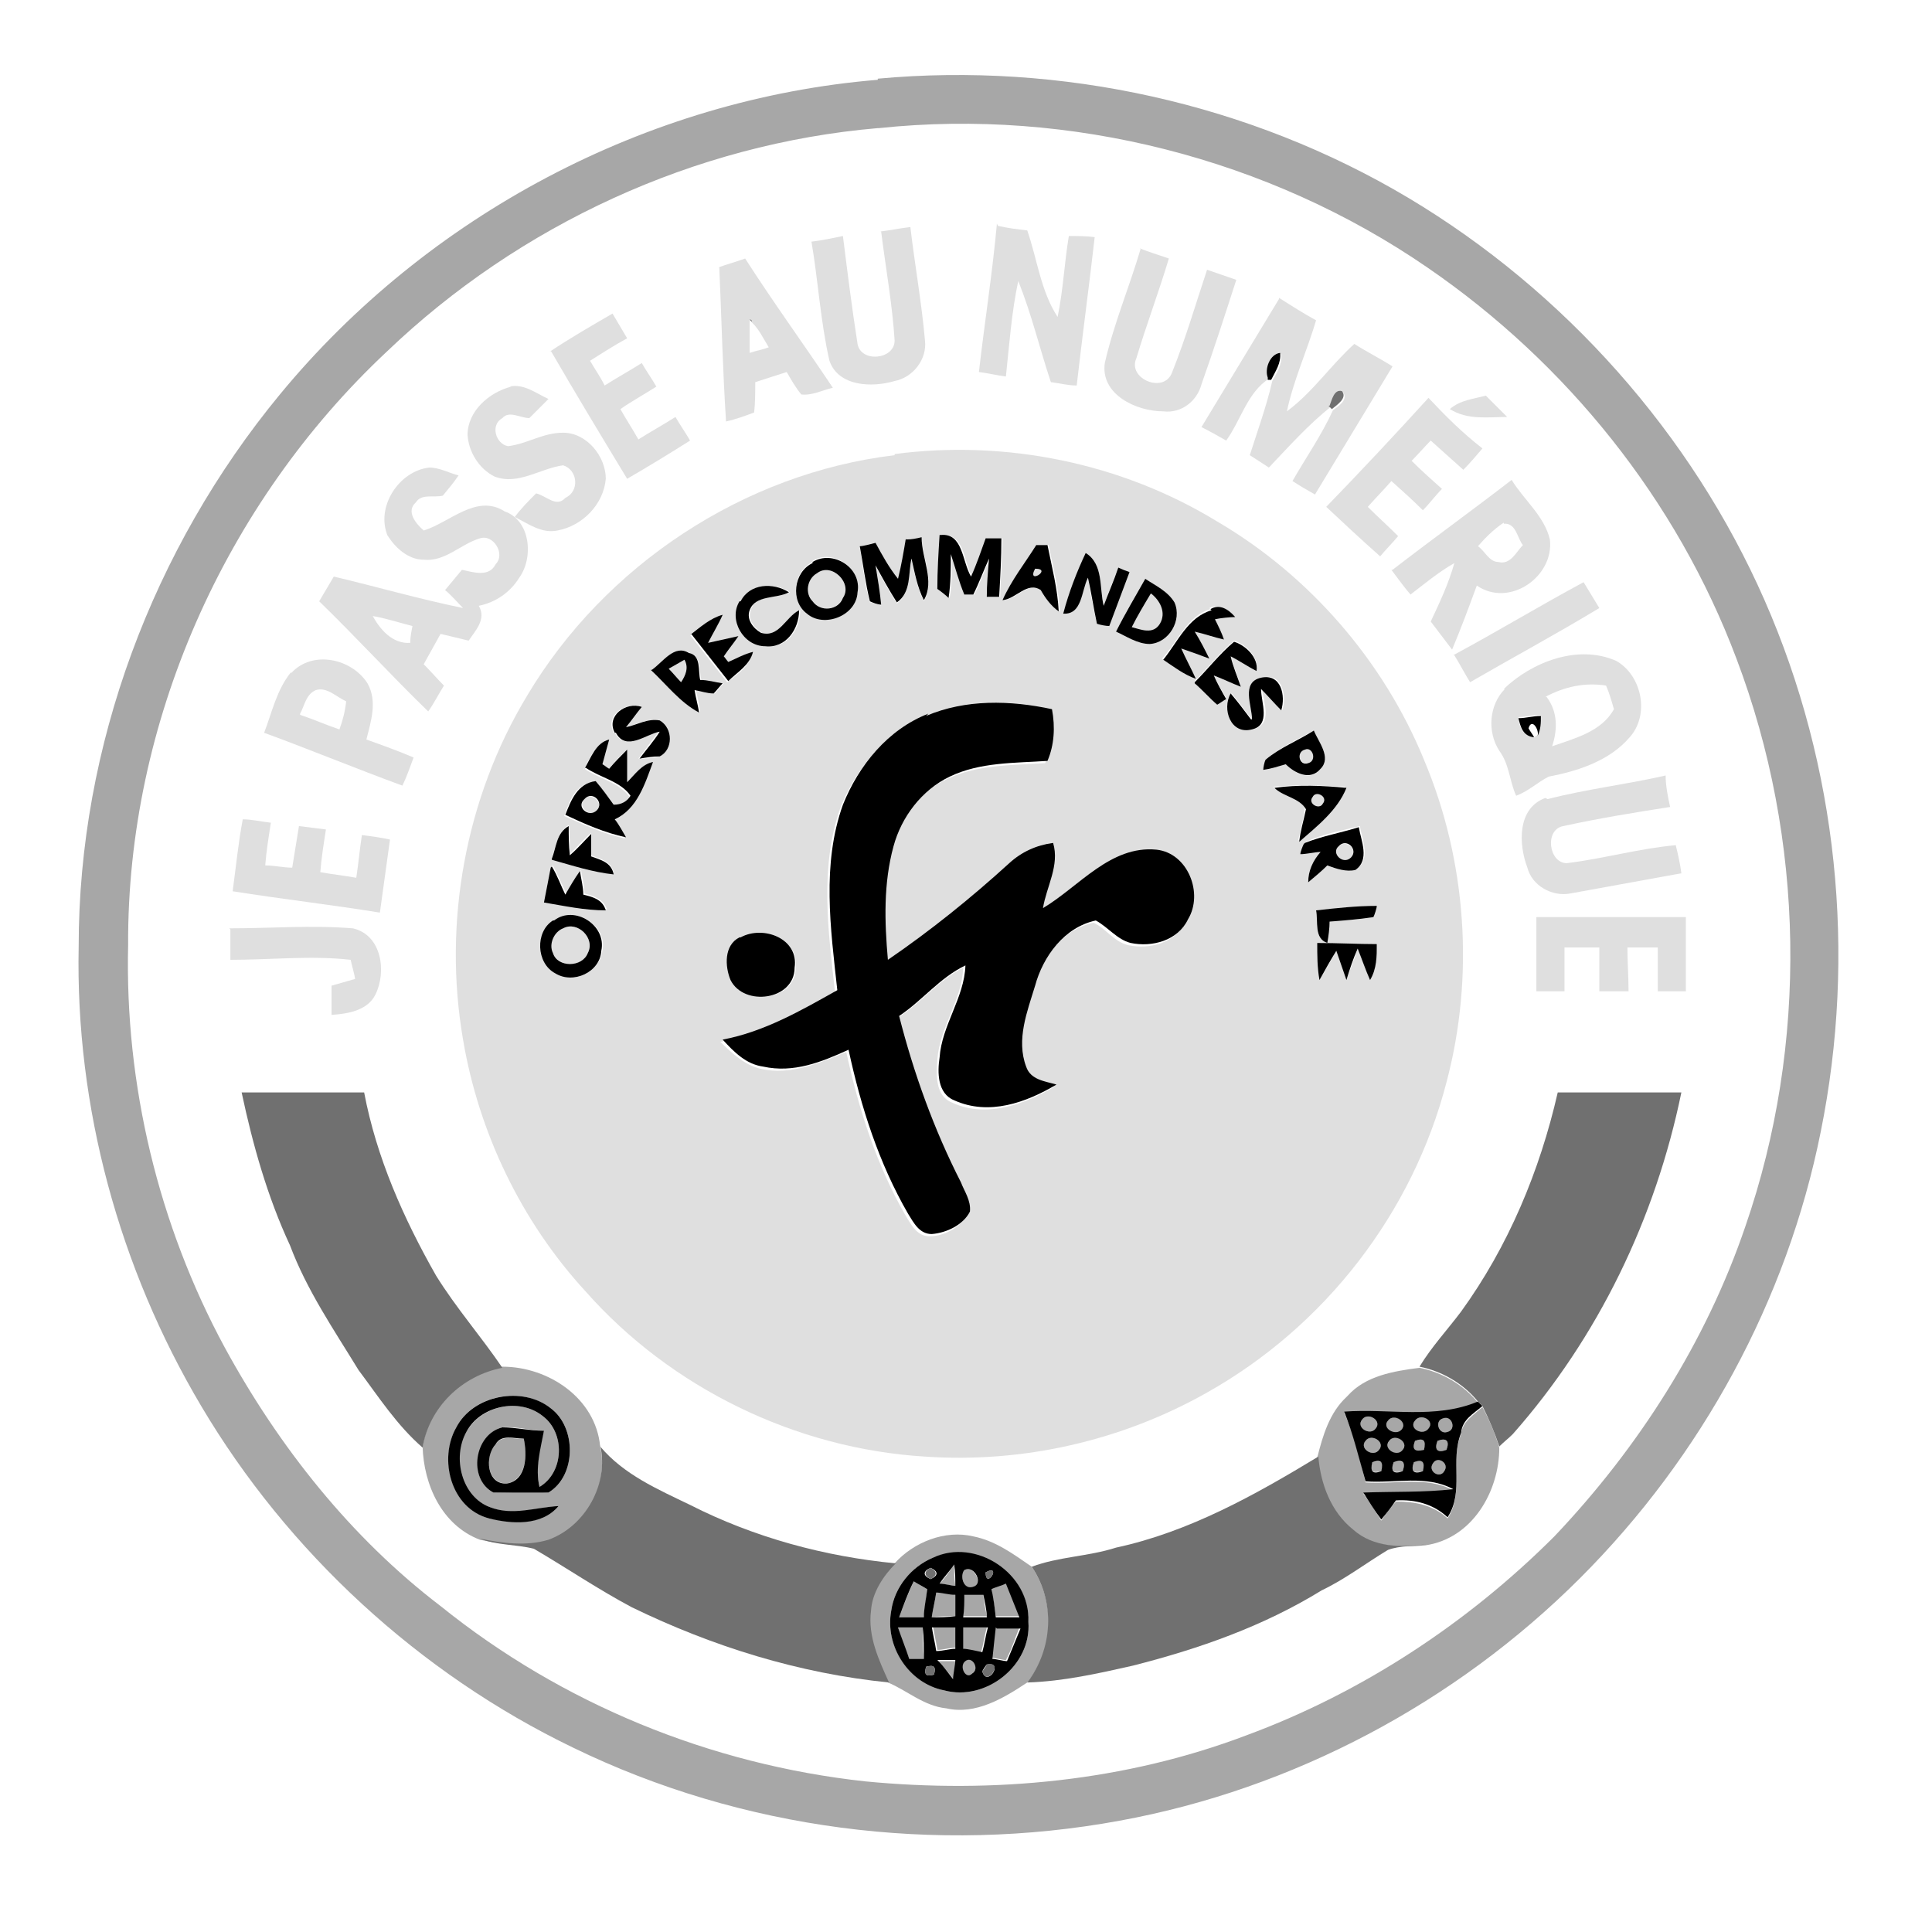 <?xml version="1.0" encoding="UTF-8"?>
<svg id="Calque_1" data-name="Calque 1" xmlns="http://www.w3.org/2000/svg" width="60.6mm" height="60.6mm" version="1.1" viewBox="0 0 171.9 171.9">
  <defs>
    <style>
      .cls-1 {
        fill: #dfdfdf;
      }

      .cls-1, .cls-2, .cls-3, .cls-4 {
        stroke-width: 0px;
      }

      .cls-2 {
        fill: #000;
      }

      .cls-3 {
        fill: #a7a7a7;
      }

      .cls-4 {
        fill: #707070;
      }
    </style>
  </defs>
  <g id="_a7a7a7ff" data-name="#a7a7a7ff">
    <path class="cls-3" d="M78.1,7c16.3-1.5,33.1,2.2,47.2,10.6,13.9,8.3,25.2,21,31.7,35.8,6.5,14.8,8.2,31.5,5,47.3-3,15-10.6,28.9-21.4,39.7-11.1,11.1-25.6,18.8-41,21.6-16.3,3-33.6.8-48.6-6.5-13.7-6.6-25.4-17.4-33.1-30.4-7.3-12.3-11.2-26.6-10.9-40.9,0-17.8,6.6-35.4,17.9-49.1,13.1-15.9,32.6-26.3,53.2-28M78.1,11.4c-16.3,1.4-31.9,8.6-43.7,19.9-14.4,13.5-23.1,33-23,52.8-.3,12.4,2.7,24.9,8.6,35.8,4.8,8.8,11.2,16.9,19.2,23,10.8,8.7,24,14.1,37.8,15.6,11.4,1.1,23.1,0,33.9-4.1,10.3-3.8,19.7-10,27.4-17.7,7.5-7.9,13.5-17.3,17-27.6,5.6-16.2,5.3-34.4-.8-50.5-5.3-14.1-15.1-26.3-27.5-34.8-14.1-9.7-31.8-14.2-48.8-12.4Z"/>
    <path class="cls-3" d="M37.6,128.7c.6-3.6,3.5-6.4,7.1-7.1,4.1,0,8.3,2.8,8.7,7.1.8,3.5-1.3,7.2-4.6,8.4-2,.6-4.1.3-6.1-.1-3.4-1.3-5-4.9-5.1-8.3M40.6,127c-1.6,2.9-.4,7.2,2.9,8.1,2,.4,4.7.7,6.2-1.1-2,.1-4.1,1-6.1.1-2.6-.9-3.5-4.4-2.1-6.7,1.3-2.3,4.7-3.1,6.8-1.4,2,1.5,1.9,5-.3,6.3-.4-1.7,0-3.4.4-5-1.2,0-2.4-.4-3.7-.3-2.4.6-3.1,4.6-.8,5.8,1.6,0,3.3-.1,4.9,0,2.5-1.5,2.5-5.8.2-7.5-2.6-2-6.9-1.2-8.4,1.7Z"/>
    <path class="cls-3" d="M119.9,124.2c1.6-1.8,4.1-2.2,6.4-2.5,2,.4,3.9,1.5,5.2,3.1-3.8,1.6-8,.6-11.9.9.9,2,1.4,4.1,1.9,6.2,2.6.2,5.4-.6,7.8.7-2.7.4-5.3.2-8,.3.6.8,1.1,1.6,1.6,2.4.4-.6.8-1.1,1.3-1.7,1.7,0,3.3.3,4.6,1.5,1.5-2.3.2-5.1,1.2-7.5.1-1.1,1.1-1.7,1.9-2.4.6,1.1,1.1,2.3,1.5,3.6,0,3.9-2.4,8.1-6.6,8.7-2.2.2-4.7.2-6.5-1.3-2-1.5-2.8-4-3.1-6.5.5-2,1.1-4,2.6-5.4Z"/>
    <path class="cls-3" d="M121.2,126.3c.5-.7,1.8.1,1.2.8-.5.7-1.8-.1-1.2-.8Z"/>
    <path class="cls-3" d="M123.5,126.4c.5-.7,1.8,0,1.2.8-.5.7-1.8,0-1.2-.8Z"/>
    <path class="cls-3" d="M125.9,126.4c.5-.7,1.8,0,1.2.7-.5.7-1.8,0-1.2-.7Z"/>
    <path class="cls-3" d="M128.4,126.2c.8-.3,1.2,1,.4,1.2-.8.3-1.2-1-.4-1.2Z"/>
    <path class="cls-3" d="M44.1,128.5c.6-.9,1.7-.4,2.5-.5.3,1.4.3,3.6-1.5,4-1.8,0-2-2.4-1-3.5Z"/>
    <path class="cls-3" d="M121.5,128.2c.5-.7,1.8.1,1.2.8-.5.7-1.8-.1-1.2-.8Z"/>
    <path class="cls-3" d="M123.6,128.2c.5-.7,1.8,0,1.2.8-.5.7-1.8,0-1.2-.8Z"/>
    <path class="cls-3" d="M125.9,128.2c.8-.3,1.1,0,.8.8-.8.3-1.1,0-.8-.8Z"/>
    <path class="cls-3" d="M127.9,128.2c.8-.3,1.1,0,.8.8-.8.3-1.1,0-.8-.8Z"/>
    <path class="cls-3" d="M122.1,130.1c.8-.2,1.1,0,.8.8-.8.2-1.1,0-.8-.8Z"/>
    <path class="cls-3" d="M124,130.1c.8-.2,1.1,0,.8.8-.8.2-1.1,0-.8-.8Z"/>
    <path class="cls-3" d="M125.8,130.1c.8-.3,1.1,0,.8.8-.8.2-1.1,0-.8-.8Z"/>
    <path class="cls-3" d="M127.5,130.2c.4-.7,1.5,0,1,.7-.4.7-1.5,0-1-.7Z"/>
    <path class="cls-3" d="M79.6,139.1c1.7-1.9,4.5-3,7-2.4,2,.4,3.6,1.6,5.2,2.7,2.1,3.1,2,7.4-.4,10.3-2.1,1.4-4.6,2.9-7.2,2.3-2-.2-3.5-1.6-5.2-2.3-1-2-1.9-4.2-1.6-6.4.1-1.7,1.1-3.1,2.2-4.2M83,138.6c-1.9.8-3.4,2.6-3.7,4.7-.6,3.1,1.6,6.5,4.7,7.1,3.7,1,7.8-2.2,7.5-6.1.2-4.2-4.7-7.4-8.5-5.7Z"/>
    <path class="cls-3" d="M83.6,140.9c.5-.5.9-1.1,1.3-1.7,0,.6,0,1.2.1,1.9-.4,0-1.1-.2-1.4-.2Z"/>
    <path class="cls-3" d="M85.8,139.7c.8-.5,1.8,1.3.7,1.5-.8.2-1.1-1-.7-1.5Z"/>
    <path class="cls-3" d="M81.3,140.7c.3.2.9.5,1.2.7-.1.8-.2,1.6-.3,2.5-.7,0-1.4,0-2.2,0,.4-1.1.8-2.1,1.3-3.2Z"/>
    <path class="cls-3" d="M88.2,141.3c.4-.2.9-.3,1.3-.5.4,1,.9,2,1.2,3-.7,0-1.4,0-2.1,0-.1-.9-.3-1.7-.4-2.6Z"/>
    <path class="cls-3" d="M83.3,141.7c.6,0,1.2.1,1.7.2,0,.6,0,1.2,0,1.9-.7,0-1.4,0-2.1.1.1-.7.3-1.5.4-2.2Z"/>
    <path class="cls-3" d="M85.8,141.8c.6,0,1.1,0,1.7,0,0,.7.2,1.4.3,2-.7,0-1.4,0-2.1,0,0-.7,0-1.4.1-2.1Z"/>
    <path class="cls-3" d="M79.9,144.8c.7,0,1.5,0,2.2,0,0,.9,0,1.9.1,2.8-.3,0-1,0-1.3,0-.4-.9-.7-1.8-1-2.8Z"/>
    <path class="cls-3" d="M82.9,144.7c.7,0,1.4,0,2.2,0,0,.6,0,1.2,0,1.9-.6,0-1.2.2-1.7.2-.1-.7-.3-1.5-.4-2.2Z"/>
    <path class="cls-3" d="M85.7,144.8c.7,0,1.4,0,2.1,0-.2.7-.3,1.5-.5,2.2-.4,0-1.2-.2-1.7-.3,0-.7,0-1.3,0-1.9Z"/>
    <path class="cls-3" d="M88.6,144.8c.7,0,1.4,0,2.1,0-.4,1-.7,2-1.2,2.9-.3,0-1-.2-1.3-.2.1-.9.2-1.8.3-2.8Z"/>
    <path class="cls-3" d="M83.5,147.8c.4,0,1.2,0,1.6,0,0,.4-.2,1.2-.2,1.7-.4-.6-.9-1.1-1.3-1.6Z"/>
    <path class="cls-3" d="M85.9,147.8c.7-.6,1.3.7.6,1.1-.7.6-1.3-.7-.6-1.1Z"/>
  </g>
  <g id="_dfdfdfff" data-name="#dfdfdfff">
    <path class="cls-1" d="M88.8,20.1c.9.2,1.7.3,2.6.4.9,2.6,1.2,5.4,2.7,7.7.5-2.4.6-4.8,1-7.2.8,0,1.6,0,2.3.1-.5,4.4-1.1,8.8-1.6,13.2-.8,0-1.5-.2-2.3-.3-1-3-1.7-6-2.9-9-.6,2.8-.8,5.7-1.1,8.5-.8-.1-1.6-.3-2.4-.4.5-4.4,1.2-8.8,1.6-13.2Z"/>
    <path class="cls-1" d="M78.3,20.6c.9-.1,1.8-.3,2.7-.4.4,3.4,1,6.7,1.3,10.1.2,1.7-1.1,3.3-2.7,3.6-2,.6-5,.5-5.8-1.8-.8-3.5-1-7.1-1.6-10.6.9-.1,1.8-.3,2.8-.5.4,3.2.8,6.4,1.3,9.6.3,1.7,3.3,1.4,3.3-.3-.2-3.2-.8-6.5-1.2-9.7Z"/>
    <path class="cls-1" d="M101.4,22.1c.8.3,1.7.6,2.6.9-.9,3-2,5.9-2.9,8.9-.8,1.8,2.5,3.2,3.2,1.2,1.2-3,2.1-6.1,3.1-9.1.9.3,1.7.6,2.6.9-1,3.1-2,6.2-3.1,9.3-.4,1.5-1.8,2.6-3.4,2.4-2.4,0-5.6-1.5-5.2-4.3.8-3.5,2.2-6.8,3.2-10.2Z"/>
    <path class="cls-1" d="M63.9,23.8c.8-.3,1.6-.5,2.4-.8,2.5,3.9,5.2,7.6,7.8,11.5-.9.2-1.8.7-2.8.6-.5-.6-.9-1.3-1.3-2-.9.3-1.9.6-2.8.9,0,.9,0,1.8-.1,2.7-.8.3-1.6.6-2.5.8-.3-4.6-.4-9.2-.6-13.7M66.7,28.4c0,1,0,2,0,3,.6-.2,1.2-.3,1.7-.5-.5-.8-.9-1.7-1.6-2.3,0,0-.2-.2-.2-.2Z"/>
    <path class="cls-1" d="M113.8,26.5c1.1.7,2.2,1.4,3.3,2-.8,2.7-2,5.3-2.6,8.1,2.3-1.7,3.9-4.1,6-6,1.1.7,2.3,1.3,3.4,2-2.3,3.8-4.6,7.6-6.9,11.4-.7-.4-1.4-.8-2-1.2,1.2-2.1,2.6-4.1,3.6-6.3.4-.3,1.4-.9.9-1.6-.7-.2-1,.7-1.1,1.3-2,1.6-3.7,3.5-5.5,5.4-.6-.4-1.1-.7-1.7-1.1.7-2.2,1.5-4.4,2-6.6.4-.7.9-1.5.8-2.4-.9,0-1.4,1.4-1.1,2.2-1.9,1.2-2.5,3.7-3.8,5.5-.7-.4-1.4-.8-2.2-1.2,2.3-3.8,4.6-7.6,6.9-11.4Z"/>
    <path class="cls-1" d="M48.9,31.3c1.8-1.2,3.7-2.3,5.6-3.4.4.7.9,1.5,1.3,2.2-1.1.6-2.2,1.3-3.3,2,.4.7.9,1.4,1.3,2.2,1.1-.7,2.2-1.3,3.3-2,.4.7.9,1.4,1.3,2.1-1.1.7-2.2,1.3-3.2,2,.5.9,1.1,1.8,1.6,2.7,1.1-.7,2.2-1.3,3.3-2,.4.7.9,1.4,1.3,2.1-1.9,1.2-3.7,2.3-5.6,3.4-2.3-3.8-4.6-7.6-6.8-11.4Z"/>
    <path class="cls-1" d="M45.3,34.4c1.3-.3,2.4.6,3.5,1.1-.6.6-1.1,1.1-1.7,1.7-.8,0-1.8-.7-2.4,0-1.1.6-.6,2.3.5,2.5,1.7-.2,3.1-1.2,4.9-1.2,2.1,0,3.8,2.1,3.8,4.1-.2,2.3-2.1,4.2-4.3,4.6-1.4.3-2.6-.6-3.8-1.2.6-.8,1.2-1.4,1.9-2.1.9.2,1.8,1.3,2.6.4,1.3-.6,1.1-2.5-.2-2.9-2.1.3-4,1.8-6.1,1-1.4-.7-2.3-2.2-2.4-3.7,0-2.1,1.9-3.8,3.9-4.3Z"/>
    <path class="cls-1" d="M129,36.4c.9-.8,2.1-.9,3.2-1.2.6.6,1.3,1.3,1.9,1.9-1.7,0-3.5.3-5.1-.7Z"/>
    <path class="cls-1" d="M118,45.1c3.1-3.2,6.1-6.4,9.1-9.7,1.5,1.6,3,3.1,4.8,4.5-.6.7-1.1,1.3-1.7,1.9-1-.9-1.9-1.7-2.9-2.6-.6.6-1.1,1.2-1.7,1.8.9.9,1.8,1.7,2.7,2.5-.6.6-1.1,1.3-1.7,1.9-.9-.9-1.9-1.8-2.8-2.6-.7.8-1.4,1.5-2.1,2.3.9.9,1.8,1.7,2.7,2.6-.5.6-1.1,1.2-1.6,1.8-1.7-1.5-3.3-3-4.9-4.5Z"/>
    <path class="cls-1" d="M79.6,40.4c9.9-1.3,20.2.8,28.7,6,8.2,4.8,14.8,12.4,18.4,21.2,3.8,9,4.5,19.3,2,28.7-3,11.6-10.8,21.7-21.3,27.6-7.6,4.3-16.4,6.3-25.1,5.7-11.5-.7-22.6-6.1-30.2-14.7-5.7-6.2-9.5-14.1-10.9-22.4-1.8-10.4.2-21.5,5.7-30.6,6.9-11.6,19.3-19.8,32.7-21.4M80.6,48c-.2,1.2-.4,2.4-.7,3.6-.7-1-1.3-2.1-2-3.2-.3,0-1,.2-1.4.3.3,1.6.4,3.3.9,4.9.3,0,.8.2,1,.3-.1-1.2-.3-2.4-.5-3.5.6,1.1,1.2,2.2,1.9,3.3,1.2-.9,1-2.6,1.3-3.9.3,1.3.5,2.5,1.1,3.7,1-1.8-.1-3.8-.2-5.6-.5,0-1,0-1.4.2M83.7,47.6c0,1.6-.2,3.2-.2,4.8.2.2.7.6,1,.8.2-1.3.2-2.6.2-3.9.4,1.2.7,2.4,1.2,3.6.2,0,.6,0,.8,0,.5-1,.9-2.2,1.4-3.2,0,1.1-.1,2.2-.2,3.4.3,0,.8,0,1.1,0,0-1.7.2-3.5.2-5.2-.4,0-1.1,0-1.4,0-.4,1.2-.9,2.3-1.3,3.4-.8-1.3-.6-3.8-2.7-3.7M92.3,48.5c-1,1.6-2.3,3.1-3,4.9,1.2-.1,2.2-1.7,3.4-.9.5.7.9,1.4,1.6,1.9-.1-2-.6-4-1-5.9-.2,0-.7,0-.9,0M96.6,49.2c-.8,1.8-1.5,3.6-2,5.4,1.7,0,1.6-2.1,2.2-3.2.2,1.4.5,2.8.8,4.1.3,0,.8.1,1.1.2.6-1.6,1.2-3.2,1.8-4.8-.2-.1-.7-.3-1-.4-.4,1.1-.9,2.2-1.3,3.4-.4-1.6,0-3.7-1.6-4.7M72.3,50c-1.7.8-2,3.4-.5,4.5,1.6,1.4,4.4.3,4.5-1.9.3-2.1-2.2-3.8-4-2.7M99.3,56.2c1,.4,1.9,1.1,3,1.1,1.7-.1,2.8-2.2,2.2-3.7-.6-1-1.7-1.5-2.6-2.1-.9,1.5-1.8,3.1-2.6,4.7M65.9,53.5c-1,1.7.3,4,2.3,4,1.8.2,3-1.5,3-3.2-1.2.6-1.8,2.6-3.4,2-.7-.4-1.3-1.2-1-2,.4-1.5,2.4-1,3.5-1.6-1.3-.9-3.5-.8-4.3.8M107.7,54.2c-2.1.6-2.9,2.9-4.3,4.4.9.7,1.9,1.3,2.9,1.7-.3-.9-.9-1.8-1.3-2.7.8.3,1.6.6,2.5.9-.4-.8-.9-1.6-1.3-2.4.9.2,1.7.5,2.6.7-.3-.6-.5-1.2-.8-1.8.5,0,1.4-.1,1.8-.2-.5-.6-1.4-1.1-2.2-.7M61.4,56.5c1.1,1.4,2.2,2.8,3.3,4.2.9-.7,2-1.4,2.2-2.6-.7.3-1.5.6-2.2.9-.1-.1-.3-.4-.4-.5.5-.6.9-1.2,1.3-1.8-.9.2-1.8.4-2.7.6.4-.8,1-1.7,1.3-2.5-1.1.3-2,1-2.9,1.8M106.3,60.7c.7.7,1.3,1.3,2,1.9.2-.1.6-.4.8-.5-.4-.7-.8-1.3-1.1-2.1.8.3,1.6.7,2.4,1-.3-.9-.7-1.8-.9-2.7.8.4,1.6.9,2.3,1.3.2-1.2-1-2.3-2-2.6-1.3,1.1-2.3,2.4-3.5,3.6M58,59.6c1.3,1.3,2.6,2.9,4.3,3.8-.1-.7-.2-1.3-.4-2,.6,0,1.1.2,1.7.3.2-.2.6-.7.8-.9-.7,0-1.3-.2-2-.3-.2-.8,0-2.1-1-2.4-1.3-.8-2.4.8-3.3,1.5M111.4,64c-.6-.7-1.2-1.6-1.8-2.3-.8,1.4,0,3.7,1.9,3.2,1.8-.5.9-2.4.8-3.6.6.6,1.2,1.3,1.8,1.9.4-1.3,0-3.4-1.8-2.9-1.8.4-.8,2.5-.8,3.7M82.4,63.7c-3.5,1.4-6.2,4.6-7.6,8.1-1.9,5.3-1.1,11.1-.5,16.5-3.2,1.8-6.5,3.7-10.2,4.4,1,1,2.2,2.1,3.6,2.4,2.6.6,5.2-.5,7.6-1.5,1.1,5.1,2.7,10.1,5.3,14.6.5.8,1,1.8,2.1,1.8,1.3,0,2.8-.8,3.4-2,.1-.9-.4-1.7-.8-2.6-2.4-4.7-4.2-9.7-5.5-14.8,2.1-1.3,3.7-3.4,5.9-4.5-.1,2.9-2.1,5.3-2.3,8.2-.1,1.3-.2,3.2,1.3,3.8,3,1.4,6.4.2,9.1-1.4-1-.4-2.3-.5-2.7-1.6-.9-2.4,0-4.9.8-7.2.7-2.6,2.6-5.2,5.4-5.8,1.1.5,1.8,1.7,3.1,2,1.9.4,4.2-.2,5.1-2.1,1.4-2.3,0-5.8-2.8-6.2-4.1-.4-6.9,3.3-10.1,5.2.3-1.9,1.5-3.8.9-5.8-1.4.2-2.8.8-3.9,1.8-3.4,3.1-7,6-10.8,8.6-.3-3.4-.3-6.8.5-10.1.7-2.6,2.5-5.1,5-6.2,2.7-1.3,5.8-1.2,8.7-1.4.5-1.5.7-3.1.4-4.6-3.7-.8-7.7-.9-11.2.6M54.7,65.2c.9,1.7,2.7.1,3.9-.1-.6.8-1.2,1.6-1.8,2.4.6,0,1.2,0,1.8-.2,1.2-.6,1.3-2.5,0-3.2-1-.2-2,.4-3,.6.5-.6,1-1.2,1.4-1.8-1.4-.5-3.2.8-2.4,2.3M112.6,67.6c0,.2-.1.7-.2.9.7-.2,1.3-.3,2-.5.8.8,2.2,1.6,3.1.4,1-1-.2-2.3-.6-3.4-1.5.8-3,1.5-4.3,2.6M52,68.4c1.3.9,3.1,1.2,4,2.5-.3.5-.8.8-1.5.8-.5-.7-1-1.4-1.6-2.1-1.7.1-2.2,1.6-2.7,3,1.8.8,3.5,1.6,5.4,2-.3-.6-.6-1.1-1-1.6,2-.9,2.7-3.2,3.4-5.1-1,.3-1.6,1.2-2.3,1.8,0-1,0-1.9,0-2.9-.6.5-1.1,1.1-1.6,1.7-.2-.1-.4-.3-.6-.4.2-.7.5-1.4.6-2.2-1.2.3-1.6,1.6-2.2,2.6M113.4,70.1c.8.7,2.1.8,2.7,1.8-.1,1-.4,1.9-.6,2.9,1.6-1.4,3.4-2.8,4.2-4.8-2.1-.1-4.3-.2-6.4,0M49.1,76.4c1.8.5,3.6,1.1,5.5,1.3-.1-1-1.2-1.3-2-1.6,0-.7,0-1.3,0-2-.7.6-1.3,1.3-1.9,1.9,0-.9,0-1.7-.1-2.6-1,.6-1.1,1.9-1.5,2.9M116.1,75c0,.2-.2.7-.3.9.4,0,1.3-.2,1.8-.2-.6.8-1.1,1.7-1.1,2.7.6-.5,1.1-1,1.7-1.5.8.3,1.6.7,2.5.4,1.3-.9.5-2.5.3-3.8-1.6.4-3.3.7-4.8,1.4M49.1,77.1c-.3,1-.5,2-.6,3.1,1.8.3,3.7.7,5.5.7-.3-.9-1.2-1.2-2-1.4,0-.7-.2-1.4-.3-2.1-.5.7-.9,1.4-1.3,2.1-.4-.8-.8-1.7-1.2-2.5M117.1,81c.2,1-.2,2.5,1,2.9,0-.6.1-1.3.2-1.9,1.3-.1,2.6-.2,3.9-.4,0-.2.2-.8.3-1-1.8,0-3.6.3-5.4.4M49.3,81.9c-1.6,1-1.5,3.8.2,4.7,1.6,1,3.9-.2,4.1-2,.5-2.2-2.4-4.1-4.2-2.7M65.9,83.4c-1.4.7-1.4,2.6-.8,3.8,1.2,2.4,5.7,1.8,5.7-1.1.3-2.6-2.9-3.7-4.8-2.7M117.2,83.9c0,1.1,0,2.2.2,3.3.5-.8,1-1.7,1.5-2.6.3.9.6,1.7.9,2.6.3-.9.7-1.8,1-2.8.4.9.7,1.8,1.1,2.8.5-1,.5-2.1.6-3.2-1.8,0-3.6-.1-5.3-.1Z"/>
    <path class="cls-1" d="M34.5,47.7c-1.1-2.6,1-5.8,3.7-6.1.9,0,1.8.5,2.6.7-.4.6-.9,1.2-1.4,1.8-.8.2-1.9-.2-2.4.6-.9.8,0,1.9.7,2.5,2.3-.7,4.7-3.3,7.2-1.7,2.3.8,2.6,4.1,1.3,5.9-.8,1.3-2.1,2.2-3.6,2.5.7,1.2-.3,2.2-.9,3.1-.8-.2-1.7-.4-2.5-.6-.5.9-1,1.8-1.5,2.7.6.6,1.2,1.3,1.8,1.9-.5.8-.9,1.6-1.4,2.3-3.3-3.2-6.4-6.6-9.7-9.8.4-.7.9-1.5,1.3-2.2,3.8.9,7.6,2,11.5,2.8-.5-.5-1-1.1-1.6-1.6.5-.6,1-1.2,1.5-1.8,1,.2,2.4.7,3-.5.9-.9-.2-2.7-1.4-2.3-1.7.5-3.1,2.1-5,1.9-1.4,0-2.6-1.1-3.3-2.3M33.1,54.7c.7,1.3,1.8,2.6,3.4,2.5,0-.5.1-1,.2-1.5-1.2-.3-2.4-.7-3.6-.9Z"/>
    <path class="cls-1" d="M123.9,50.7c3.5-2.7,7.1-5.3,10.6-8,1.1,1.8,2.9,3.2,3.4,5.3.4,3.3-3.6,6.1-6.5,4.1-.7,1.9-1.4,3.8-2.2,5.7-.6-.8-1.3-1.7-1.9-2.5.8-1.7,1.6-3.4,2.1-5.2-1.4.8-2.6,1.8-3.9,2.8-.6-.7-1.1-1.4-1.7-2.2M133.8,46.5c-.9.6-1.6,1.3-2.3,2.1.6.4,1,1.4,1.8,1.4,1.1.3,1.6-.9,2.2-1.5-.5-.6-.6-2-1.7-1.9Z"/>
    <path class="cls-1" d="M92.1,50.6c1.6,0-.8,1.5,0,0Z"/>
    <path class="cls-1" d="M72.7,51c1.3-1,3.2.9,2.3,2.2-.5,1.1-2.1,1.3-2.7.3-.7-.8-.5-2.1.4-2.5Z"/>
    <path class="cls-1" d="M129.3,58.3c3.9-2.1,7.7-4.4,11.6-6.5.5.8.9,1.5,1.4,2.3-3.8,2.3-7.7,4.4-11.5,6.6-.5-.8-.9-1.6-1.4-2.4Z"/>
    <path class="cls-1" d="M100.7,55.8c.5-1,1.1-2,1.7-3,.9.6,1.4,1.7.8,2.7-.5,1-1.7.5-2.5.3Z"/>
    <path class="cls-1" d="M133.8,61.3c2.5-2.4,6.6-4,10-2.5,2.3,1.3,3,4.8,1.2,6.8-1.8,2.1-4.6,3-7.2,3.5-1,.5-1.8,1.3-2.9,1.7-.6-1.3-.6-2.8-1.5-4-1.1-1.7-.9-4.1.5-5.5M137.6,62c1,1.3,1,2.9.5,4.4,2-.7,4.4-1.3,5.5-3.3-.2-.7-.4-1.4-.7-2.1-1.9-.3-3.7.1-5.4,1M135.1,63.9c.1.8.4,1.6,1.4,1.7l.3-.2c.2-.6.2-1.2.3-1.8-.7,0-1.3.2-2,.2Z"/>
    <path class="cls-1" d="M25.9,59.9c1.9-2.1,5.4-1.3,6.8.9.9,1.6.3,3.4-.1,5,1.4.5,2.8,1,4.2,1.6-.3.8-.6,1.7-1,2.5-4.1-1.5-8.2-3.2-12.3-4.7.7-1.8,1.1-3.8,2.4-5.4M26.7,63.6c1.2.4,2.3.9,3.5,1.3.3-.8.5-1.6.6-2.5-.9-.4-1.7-1.3-2.7-1-.9.4-1,1.4-1.4,2.1Z"/>
    <path class="cls-1" d="M59.5,59.5c.5-.3.9-.6,1.4-.8.4.7.1,1.4-.3,2-.3-.3-.8-.9-1.1-1.2Z"/>
    <path class="cls-1" d="M116.1,66.7c.8-.2,1.1,1.1.3,1.2-.8.2-1.1-1.1-.3-1.2Z"/>
    <path class="cls-1" d="M137.7,71.1c3.5-.9,7-1.3,10.5-2.1,0,.9.2,1.9.4,2.8-3.2.5-6.3,1-9.5,1.7-1.7.3-1.3,3.3.3,3.3,3.3-.4,6.4-1.3,9.7-1.6.2.8.4,1.7.5,2.5-3.3.6-6.6,1.2-9.9,1.8-1.6.3-3.4-.7-3.8-2.3-.8-2.1-.9-5.3,1.6-6.2Z"/>
    <path class="cls-1" d="M52,71.1c.6-.7,1.8.4,1.1,1-.6.7-1.8-.4-1.1-1Z"/>
    <path class="cls-1" d="M116.8,70.9c.4-.6,1.5,0,.9.6-.4.6-1.4,0-.9-.6Z"/>
    <path class="cls-1" d="M21.6,72.9c.8,0,1.6.2,2.5.3-.2,1.3-.4,2.5-.5,3.8.8,0,1.6.2,2.4.2.2-1.2.4-2.5.6-3.7.8.1,1.6.2,2.4.3-.2,1.3-.4,2.5-.5,3.8,1.1.2,2.1.3,3.2.5.2-1.3.3-2.5.5-3.8.8.1,1.6.2,2.5.4-.3,2.2-.6,4.3-.9,6.5-4.3-.7-8.7-1.2-13.1-1.9.3-2.2.5-4.3.9-6.4Z"/>
    <path class="cls-1" d="M119.1,75.3c.7-.7,1.8.4,1.1,1-.6.7-1.8-.4-1.1-1Z"/>
    <path class="cls-1" d="M136.8,81.6c4.4,0,8.8,0,13.2,0,0,2.2,0,4.4,0,6.6-.8,0-1.6,0-2.5,0,0-1.3,0-2.6,0-3.9-.9,0-1.8,0-2.7,0,0,1.3.1,2.6.1,3.9h-2.6c0-1.3,0-2.6,0-3.9-1,0-2.1,0-3.1,0,0,1.3,0,2.6,0,3.9-.8,0-1.6,0-2.5,0,0-2.2,0-4.4,0-6.6Z"/>
    <path class="cls-1" d="M20.4,82.6c3.7,0,7.3-.3,11,0,2.6.6,3,3.9,2,5.9-.7,1.4-2.4,1.7-3.9,1.8,0-.9,0-1.8,0-2.6.7-.2,1.4-.4,2.1-.6-.1-.6-.3-1.2-.4-1.7-3.5-.4-7.1,0-10.7,0,0-.9,0-1.8,0-2.7Z"/>
    <path class="cls-1" d="M50.1,82.6c1.3-.7,2.9.9,2.2,2.2-.5,1.3-2.6,1.3-3.1,0-.4-.8,0-1.9.9-2.2Z"/>
  </g>
  <g id="_000000ff" data-name="#000000ff">
    <path class="cls-2" d="M66.7,28.4s.2.1.2.2l-.2-.2Z"/>
    <path class="cls-2" d="M112.8,33.6c-.3-.8.2-2.1,1.1-2.2.1.9-.4,1.6-.8,2.4h-.3Z"/>
    <path class="cls-2" d="M80.6,48c.5,0,1-.1,1.4-.2,0,1.9,1.2,3.9.2,5.6-.6-1.2-.8-2.4-1.1-3.7-.3,1.3,0,3-1.3,3.9-.7-1.1-1.3-2.2-1.9-3.3.2,1.2.4,2.4.5,3.5-.3,0-.8-.2-1-.3-.4-1.6-.6-3.3-.9-4.9.3,0,1-.2,1.4-.3.6,1.1,1.2,2.2,2,3.2.3-1.2.5-2.4.7-3.6Z"/>
    <path class="cls-2" d="M83.7,47.6c2-.2,1.9,2.4,2.7,3.7.5-1.1.9-2.3,1.3-3.4.4,0,1.1,0,1.4,0,0,1.7-.1,3.5-.2,5.2-.3,0-.8,0-1.1,0,0-1.1.1-2.2.2-3.4-.5,1.1-.9,2.2-1.4,3.2-.2,0-.6,0-.8,0-.5-1.2-.8-2.4-1.2-3.6,0,1.3,0,2.6-.2,3.9-.2-.2-.7-.6-1-.8,0-1.6.1-3.2.2-4.8Z"/>
    <path class="cls-2" d="M92.3,48.5c.2,0,.7,0,.9,0,.4,2,.9,3.9,1,5.9-.7-.5-1.2-1.2-1.6-1.9-1.2-.8-2.2.8-3.4.9.8-1.8,2-3.3,3-4.9M92.1,50.6c-.8,1.5,1.6,0,0,0Z"/>
    <path class="cls-2" d="M96.6,49.2c1.6,1,1.2,3.1,1.6,4.7.4-1.1.9-2.2,1.3-3.4.2.1.7.3,1,.4-.6,1.6-1.2,3.2-1.8,4.8-.3,0-.8-.1-1.1-.2-.3-1.4-.5-2.8-.8-4.1-.6,1.2-.5,3.3-2.2,3.2.5-1.9,1.2-3.7,2-5.4Z"/>
    <path class="cls-2" d="M72.3,50c1.8-1.1,4.4.5,4,2.7-.1,2.1-3,3.2-4.5,1.9-1.5-1.1-1.2-3.7.5-4.5M72.7,51c-.9.5-1.1,1.8-.4,2.5.7,1,2.3.8,2.7-.3.9-1.3-1-3.2-2.3-2.2Z"/>
    <path class="cls-2" d="M99.3,56.2c.8-1.6,1.7-3.1,2.6-4.7.9.6,2,1.1,2.6,2.1.7,1.6-.5,3.6-2.2,3.7-1.1,0-2.1-.7-3-1.1M100.7,55.8c.8.2,1.9.7,2.5-.3.6-1,0-2.1-.8-2.7-.6,1-1.2,2-1.7,3Z"/>
    <path class="cls-2" d="M65.9,53.5c.8-1.6,2.9-1.7,4.3-.8-1.1.6-3,.2-3.5,1.6-.3.8.3,1.6,1,2,1.6.5,2.2-1.4,3.4-2,0,1.7-1.2,3.4-3,3.2-2,0-3.3-2.4-2.3-4Z"/>
    <path class="cls-2" d="M107.7,54.2c.8-.5,1.6,0,2.2.7-.4,0-1.4.1-1.8.2.3.6.6,1.2.8,1.8-.9-.2-1.7-.5-2.6-.7.5.8.9,1.6,1.3,2.4-.8-.3-1.6-.6-2.5-.9.4.9.9,1.8,1.3,2.7-1.1-.4-2-1.1-2.9-1.7,1.3-1.6,2.2-3.8,4.3-4.4Z"/>
    <path class="cls-2" d="M61.4,56.5c.9-.7,1.8-1.5,2.9-1.8-.4.9-.9,1.7-1.3,2.5.9-.2,1.8-.4,2.7-.6-.4.6-.9,1.2-1.3,1.8.1.1.3.4.4.5.7-.3,1.4-.7,2.2-.9-.3,1.2-1.4,1.8-2.2,2.6-1.1-1.4-2.2-2.8-3.3-4.2Z"/>
    <path class="cls-2" d="M106.3,60.7c1.2-1.2,2.2-2.5,3.5-3.6,1,.3,2.2,1.4,2,2.6-.8-.4-1.5-.9-2.3-1.3.2.9.6,1.8.9,2.7-.8-.3-1.6-.7-2.4-1,.3.7.7,1.4,1.1,2.1-.2.1-.6.4-.8.5-.7-.6-1.3-1.3-2-1.9Z"/>
    <path class="cls-2" d="M58,59.6c1-.7,2-2.3,3.3-1.5,1.1.2.8,1.6,1,2.4.7,0,1.3.2,2,.3-.2.2-.6.7-.8.9-.6,0-1.1-.2-1.7-.3.1.7.3,1.3.4,2-1.7-.9-2.9-2.5-4.3-3.8M59.5,59.5c.3.3.8.9,1.1,1.2.4-.6.7-1.3.3-2-.5.3-.9.5-1.4.8Z"/>
    <path class="cls-2" d="M111.4,64c0-1.2-1-3.3.8-3.7,1.8-.4,2.2,1.6,1.8,2.9-.6-.6-1.2-1.3-1.8-1.9,0,1.2.9,3.2-.8,3.6-1.9.5-2.7-1.8-1.9-3.2.6.7,1.2,1.5,1.8,2.3Z"/>
    <path class="cls-2" d="M82.4,63.7c3.5-1.5,7.5-1.4,11.2-.6.3,1.6.2,3.2-.4,4.6-2.9.2-6,.1-8.7,1.4-2.5,1.2-4.3,3.6-5,6.2-.9,3.3-.8,6.7-.5,10.1,3.8-2.6,7.4-5.5,10.8-8.6,1.1-1,2.4-1.6,3.9-1.8.6,2-.6,3.9-.9,5.8,3.2-1.9,6-5.6,10.1-5.2,2.8.3,4.2,3.9,2.8,6.2-.9,1.9-3.2,2.5-5.1,2.1-1.2-.3-2-1.4-3.1-2-2.8.6-4.7,3.2-5.4,5.8-.7,2.3-1.7,4.8-.8,7.2.4,1.2,1.7,1.3,2.7,1.6-2.7,1.6-6,2.8-9.1,1.4-1.5-.6-1.5-2.5-1.3-3.8.2-2.9,2.2-5.3,2.3-8.2-2.3,1.1-3.8,3.1-5.9,4.5,1.3,5.1,3.1,10.1,5.5,14.8.3.8.9,1.6.8,2.6-.6,1.2-2.1,1.9-3.4,2-1.1,0-1.6-1-2.1-1.8-2.6-4.5-4.2-9.5-5.3-14.6-2.4,1.1-4.9,2.1-7.6,1.5-1.5-.2-2.6-1.3-3.6-2.4,3.7-.7,7-2.6,10.2-4.4-.6-5.5-1.4-11.2.5-16.5,1.4-3.5,4-6.7,7.6-8.1Z"/>
    <path class="cls-2" d="M54.7,65.2c-.8-1.5,1-2.8,2.4-2.3-.5.6-.9,1.2-1.4,1.8,1-.2,1.9-.8,3-.6,1.2.7,1.2,2.6,0,3.2-.6,0-1.2.1-1.8.2.6-.8,1.3-1.6,1.8-2.4-1.2.2-3,1.8-3.9.1Z"/>
    <path class="cls-2" d="M135.1,63.9c.7,0,1.3-.2,2-.2,0,.6,0,1.2-.3,1.8.2-.5-.5-1.7-.8-.7.1.2.4.6.5.8-1-.1-1.2-.9-1.4-1.7Z"/>
    <path class="cls-2" d="M112.6,67.6c1.3-1.1,2.9-1.7,4.3-2.6.4,1,1.6,2.4.6,3.4-.9,1.1-2.3.4-3.1-.4-.7.2-1.3.4-2,.5,0-.2.1-.7.2-.9M116.1,66.7c-.8.2-.5,1.5.3,1.2.8-.2.4-1.5-.3-1.2Z"/>
    <path class="cls-2" d="M52,68.4c.6-1,1-2.3,2.2-2.6-.2.7-.4,1.5-.6,2.2.2.1.4.3.6.4.5-.6,1-1.1,1.6-1.7,0,1,0,1.9,0,2.9.7-.7,1.3-1.6,2.3-1.8-.7,1.9-1.4,4.2-3.4,5.1.4.5.7,1.1,1,1.6-1.9-.4-3.7-1.2-5.4-2,.5-1.3,1.1-2.8,2.7-3,.6.7,1.1,1.4,1.6,2.1.7,0,1.2-.3,1.5-.8-.9-1.3-2.7-1.6-4-2.5M52,71.1c-.8.7.4,1.7,1.1,1,.7-.7-.4-1.8-1.1-1Z"/>
    <path class="cls-2" d="M113.4,70.1c2.1-.3,4.3-.2,6.4,0-.8,2-2.6,3.4-4.2,4.8.1-1,.4-1.9.6-2.9-.6-1-1.9-1.1-2.7-1.8M116.8,70.9c-.5.6.6,1.2.9.6.5-.6-.6-1.2-.9-.6Z"/>
    <path class="cls-2" d="M49.1,76.4c.4-1,.4-2.3,1.5-2.9,0,.9,0,1.7.1,2.6.7-.6,1.3-1.3,1.9-1.9,0,.7,0,1.3,0,2,.8.3,1.8.5,2,1.6-1.9-.2-3.7-.8-5.5-1.3Z"/>
    <path class="cls-2" d="M116.1,75c1.5-.6,3.2-.9,4.8-1.4.2,1.2,1,2.9-.3,3.8-.8.2-1.7-.1-2.5-.4-.5.5-1.1,1-1.7,1.5,0-1,.4-1.9,1.1-2.7-.4,0-1.3.2-1.8.2,0-.2.2-.7.3-.9M119.1,75.3c-.7.6.4,1.7,1.1,1,.7-.7-.4-1.8-1.1-1Z"/>
    <path class="cls-2" d="M49.1,77.1c.5.8.8,1.7,1.2,2.5.4-.7.8-1.4,1.3-2.1.1.7.3,1.4.3,2.1.8.2,1.7.4,2,1.4-1.9,0-3.7-.4-5.5-.7.2-1,.4-2.1.6-3.1Z"/>
    <path class="cls-2" d="M117.1,81c1.8-.2,3.6-.4,5.4-.4,0,.2-.2.8-.3,1-1.3.2-2.6.3-3.9.4,0,.6-.1,1.3-.2,1.9-1.2-.4-.8-1.9-1-2.9Z"/>
    <path class="cls-2" d="M49.3,81.9c1.8-1.4,4.7.4,4.2,2.7-.1,1.9-2.5,3-4.1,2-1.7-.9-1.8-3.7-.2-4.7M50.1,82.6c-.8.3-1.3,1.4-.9,2.2.4,1.3,2.6,1.3,3.1,0,.7-1.3-.9-2.9-2.2-2.2Z"/>
    <path class="cls-2" d="M65.9,83.4c2-1.1,5.2.1,4.8,2.7,0,2.9-4.5,3.5-5.7,1.1-.5-1.2-.6-3.1.8-3.8Z"/>
    <path class="cls-2" d="M117.2,83.9c1.8,0,3.6.1,5.3.1,0,1.1,0,2.2-.6,3.2-.4-.9-.7-1.8-1.1-2.8-.4.9-.7,1.8-1,2.8-.3-.9-.6-1.7-.9-2.6-.5.8-1,1.7-1.5,2.6-.2-1.1-.2-2.2-.2-3.3Z"/>
    <path class="cls-2" d="M40.6,127c1.5-2.9,5.9-3.7,8.4-1.7,2.3,1.7,2.3,6-.2,7.5-1.6,0-3.3,0-4.9,0-2.3-1.2-1.7-5.2.8-5.8,1.2,0,2.4.3,3.7.3-.3,1.6-.8,3.3-.4,5,2.2-1.3,2.3-4.8.3-6.3-2.1-1.7-5.6-.9-6.8,1.4-1.3,2.3-.4,5.8,2.1,6.7,2,.8,4.1,0,6.1-.1-1.5,1.8-4.2,1.6-6.2,1.1-3.4-.9-4.5-5.3-2.9-8.1M44.1,128.5c-1,1.1-.8,3.6,1,3.5,1.8-.3,1.8-2.6,1.5-4-.9,0-2-.4-2.5.5Z"/>
    <path class="cls-2" d="M119.6,125.6c4-.3,8.1.7,11.9-.9,0,0,.3.3.4.4-.8.7-1.8,1.2-1.9,2.4-1,2.5.3,5.2-1.2,7.5-1.3-1.2-2.9-1.6-4.6-1.5-.4.6-.8,1.1-1.3,1.7-.6-.8-1.1-1.6-1.6-2.4,2.7-.1,5.4,0,8-.3-2.4-1.3-5.2-.5-7.8-.7-.6-2.1-1.1-4.2-1.9-6.2M121.2,126.3c-.6.7.7,1.5,1.2.8.6-.7-.7-1.5-1.2-.8M123.5,126.4c-.6.7.7,1.4,1.2.8.6-.7-.7-1.5-1.2-.8M125.9,126.4c-.6.7.7,1.4,1.2.7.6-.7-.7-1.4-1.2-.7M128.4,126.2c-.8.2-.4,1.5.4,1.2.8-.2.4-1.5-.4-1.2M121.5,128.2c-.6.7.7,1.5,1.2.8.6-.7-.7-1.5-1.2-.8M123.6,128.2c-.6.7.7,1.5,1.2.8.6-.7-.7-1.5-1.2-.8M125.9,128.2c-.3.8,0,1,.8.8.2-.8,0-1.1-.8-.8M127.9,128.2c-.3.8,0,1.1.8.8.3-.8,0-1.1-.8-.8M122.1,130.1c-.2.8,0,1.1.8.8.2-.8,0-1.1-.8-.8M124,130.1c-.3.8,0,1.1.8.8.3-.8,0-1.1-.8-.8M125.8,130.1c-.3.8,0,1.1.8.8.2-.8,0-1.1-.8-.8M127.5,130.2c-.5.7.6,1.4,1,.7.5-.7-.6-1.4-1-.7Z"/>
    <path class="cls-2" d="M83,138.6c3.8-1.8,8.7,1.4,8.5,5.7.3,3.9-3.8,7.1-7.5,6.1-3.1-.6-5.3-3.9-4.7-7.1.3-2.1,1.8-3.9,3.7-4.7M82.8,139.5c-.7.3-.7.7,0,1,.7-.3.7-.7,0-1M83.6,140.9c.4,0,1.1.2,1.4.2,0-.6,0-1.3-.1-1.9-.4.6-.9,1.1-1.3,1.7M85.8,139.7c-.4.5-.1,1.7.7,1.5,1.1-.2.2-2-.7-1.5M87.7,139.9c0,1.6,1.5-.8,0,0M81.3,140.7c-.5,1-.9,2.1-1.3,3.2.7,0,1.4,0,2.2,0,0-.8.2-1.6.3-2.5-.3-.2-.9-.5-1.2-.7M88.2,141.3c.2.9.3,1.7.4,2.6.7,0,1.4,0,2.1,0-.4-1-.8-2-1.2-3-.4.2-.9.3-1.3.5M83.3,141.7c-.1.7-.3,1.5-.4,2.2.7,0,1.4,0,2.1-.1,0-.6,0-1.2,0-1.9-.6,0-1.2-.2-1.7-.2M85.8,141.8c0,.7,0,1.4-.1,2.1.7,0,1.4,0,2.1,0,0-.7-.2-1.4-.3-2-.6,0-1.1,0-1.7,0M79.9,144.8c.3.9.7,1.9,1,2.8.3,0,1,0,1.3,0,0-.9,0-1.9-.1-2.8-.7,0-1.5,0-2.2,0M82.9,144.7c.1.7.3,1.5.4,2.2.6,0,1.2-.2,1.7-.2,0-.6,0-1.3,0-1.9-.7,0-1.4,0-2.2,0M85.7,144.8c0,.6,0,1.3,0,1.9.4,0,1.2.2,1.7.3.2-.7.3-1.5.5-2.2-.7,0-1.4,0-2.1,0M88.6,144.8c-.1.9-.2,1.8-.3,2.8.3,0,1,.2,1.3.2.4-1,.8-1.9,1.2-2.9-.7,0-1.4,0-2.1,0M83.5,147.8c.5.5.9,1.1,1.3,1.6,0-.4.2-1.3.2-1.7-.4,0-1.2,0-1.6,0M85.9,147.8c-.6.4,0,1.7.6,1.1.7-.4,0-1.6-.6-1.1M82.4,148.3c-.2.7,0,.9.7.7.2-.7,0-.9-.7-.7M87.8,148.1c-.1.1-.3.4-.4.6.4,1.5,2-.9.4-.6Z"/>
  </g>
  <g id="_707070ff" data-name="#707070ff">
    <path class="cls-4" d="M118.3,36.1c.2-.5.4-1.5,1.1-1.3.5.6-.4,1.2-.9,1.6l-.3-.3Z"/>
    <path class="cls-4" d="M21.4,97.2c3.7,0,7.3,0,11,0,1.1,5.8,3.5,11.2,6.4,16.3,1.8,2.9,4,5.4,5.9,8.2-3.6.7-6.5,3.5-7.1,7.1-2.3-2-3.9-4.5-5.7-6.9-2.2-3.6-4.6-7.1-6.1-11.1-2-4.3-3.3-8.9-4.3-13.6Z"/>
    <path class="cls-4" d="M138.6,97.2c3.7,0,7.3,0,11,0-2.3,11.2-7.4,21.8-15,30.4-.4.4-.8.7-1.2,1.1-.4-1.2-.9-2.4-1.5-3.6,0,0-.3-.3-.4-.4-1.3-1.6-3.2-2.7-5.2-3.1,1.1-1.8,2.5-3.3,3.7-4.9,4.2-5.8,7-12.5,8.6-19.5Z"/>
    <path class="cls-4" d="M53.4,128.7c2.1,2.5,5.1,3.8,8,5.2,5.7,2.9,12,4.6,18.3,5.2-1.1,1.1-2.1,2.6-2.2,4.2-.3,2.3.7,4.4,1.6,6.4-8-.8-15.7-3.2-22.9-6.7-3-1.6-5.8-3.5-8.7-5.2-1.6-.4-3.3-.3-4.8-.9,2,.4,4.1.7,6.1.1,3.3-1.2,5.4-5,4.6-8.4Z"/>
    <path class="cls-4" d="M99.3,137.7c6.5-1.4,12.4-4.7,18-8.1.2,2.4,1.1,4.9,3.1,6.5,1.8,1.6,4.3,1.6,6.5,1.3-1.1.2-2.3.1-3.4.5-2,1.2-3.8,2.6-5.9,3.6-5.2,3.2-10.9,5.2-16.8,6.7-3.1.7-6.2,1.4-9.4,1.5,2.3-3,2.5-7.2.4-10.3,2.4-.9,5-.9,7.5-1.7Z"/>
    <path class="cls-4" d="M82.8,139.5c.6.3.6.7,0,1-.6-.3-.6-.7,0-1Z"/>
    <path class="cls-4" d="M87.7,139.9c1.5-.8,0,1.6,0,0Z"/>
    <path class="cls-4" d="M82.4,148.3c.7-.2.9,0,.7.7-.7.2-.9,0-.7-.7Z"/>
    <path class="cls-4" d="M87.8,148.1c1.6-.4,0,2.1-.4.6.1-.1.3-.4.4-.6Z"/>
  </g>
</svg>